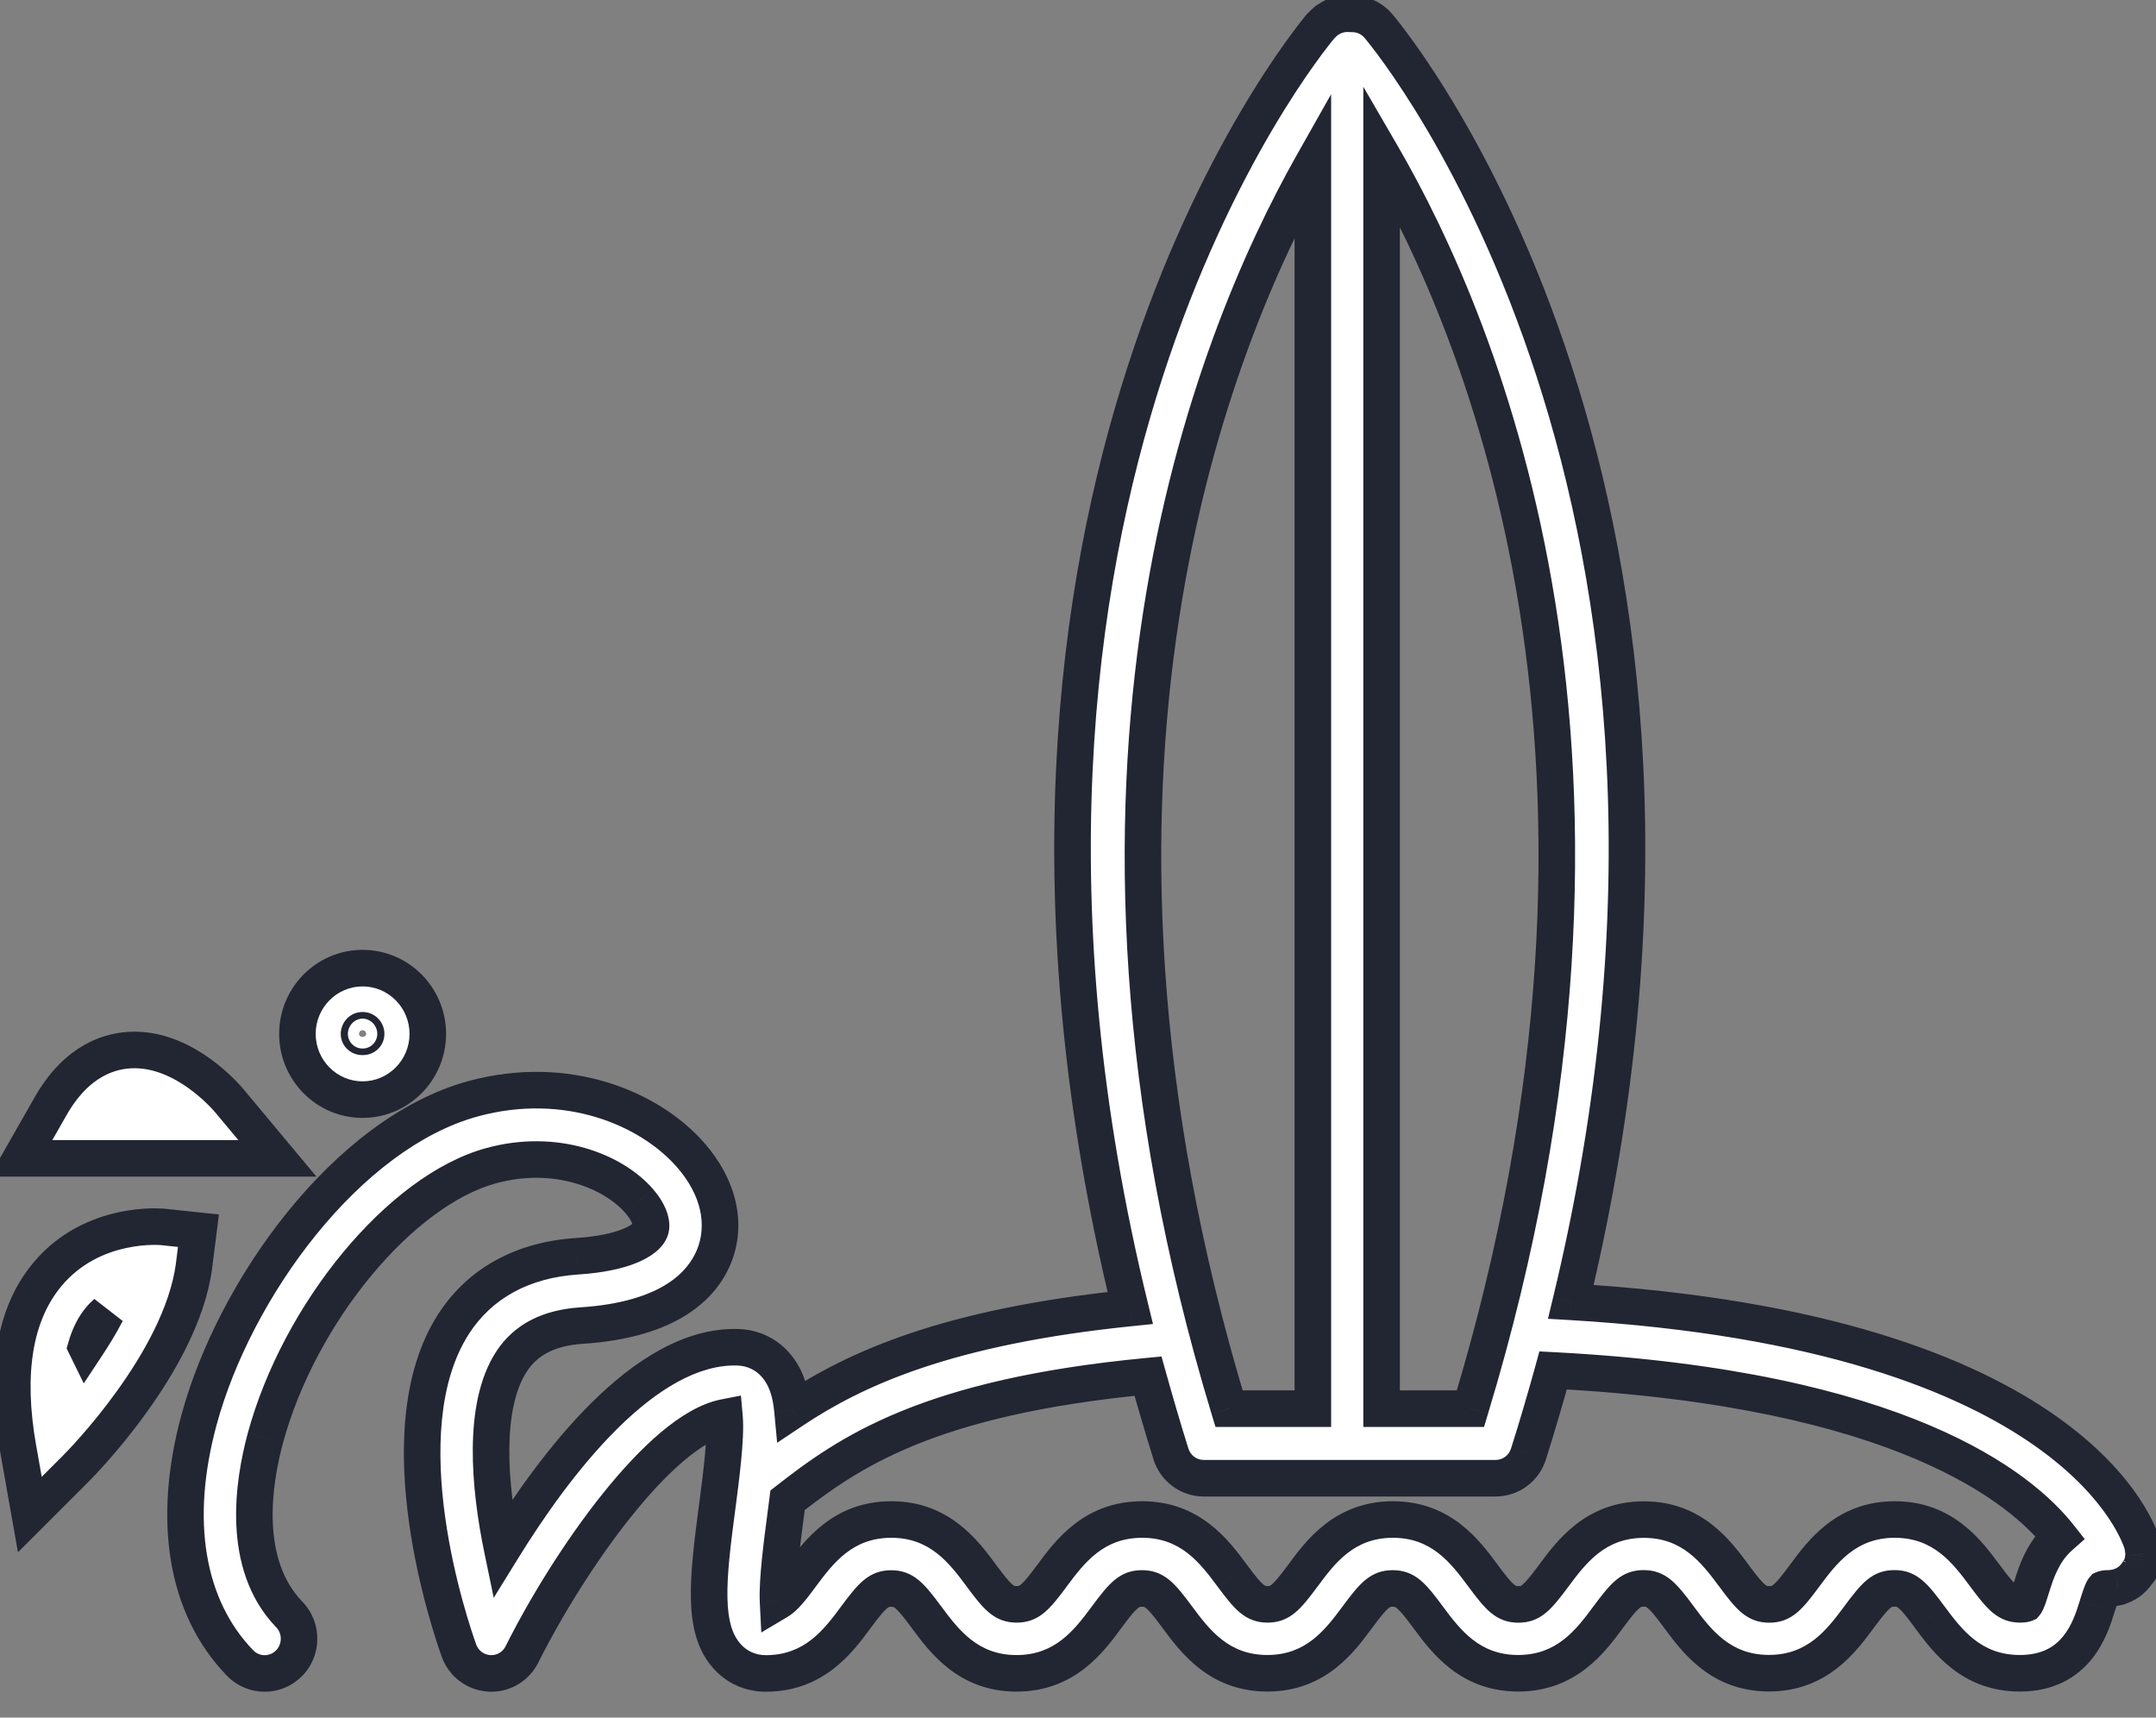 <svg width="59" height="47" viewBox="0 0 59 47" fill="none" xmlns="http://www.w3.org/2000/svg">
<rect x="0" y="0" width="59" height="47" fill="#808080" stroke="none"/>
<path fill-rule="evenodd" clip-rule="evenodd" d="M58.598 42.861C58.588 42.89 58.576 42.918 58.562 42.944L58.563 42.944C58.549 42.972 58.535 42.998 58.506 43.017C58.495 43.035 58.484 43.05 58.473 43.065C58.468 43.073 58.462 43.081 58.457 43.089C58.438 43.112 58.417 43.138 58.396 43.162C58.377 43.181 58.358 43.2 58.337 43.219C58.313 43.243 58.288 43.264 58.262 43.283C58.251 43.29 58.239 43.298 58.227 43.306C58.215 43.314 58.203 43.321 58.191 43.328C58.184 43.332 58.177 43.336 58.17 43.339C58.166 43.342 58.161 43.345 58.156 43.347C58.14 43.356 58.124 43.365 58.106 43.373C58.097 43.378 58.087 43.382 58.077 43.386C58.066 43.391 58.056 43.395 58.044 43.399C58.035 43.402 58.026 43.405 58.017 43.409C58.011 43.411 58.005 43.414 57.999 43.417C57.993 43.419 57.987 43.422 57.981 43.424C57.975 43.426 57.968 43.429 57.961 43.43C57.956 43.431 57.952 43.431 57.948 43.431H57.947C57.943 43.431 57.939 43.432 57.935 43.433C57.862 43.452 57.787 43.464 57.709 43.464C57.603 43.464 57.566 43.48 57.566 43.48C57.522 43.531 57.444 43.784 57.394 43.944L57.389 43.959C57.206 44.553 56.822 45.787 55.273 45.787C53.947 45.787 53.289 44.899 52.807 44.249L52.803 44.244C52.352 43.63 52.18 43.464 51.842 43.464C51.503 43.464 51.334 43.63 50.88 44.242L50.876 44.246C50.395 44.896 49.736 45.785 48.408 45.785C47.082 45.785 46.424 44.896 45.942 44.246L45.939 44.242C45.487 43.63 45.315 43.464 44.977 43.464C44.64 43.464 44.469 43.63 44.015 44.244C43.535 44.895 42.874 45.787 41.545 45.787C40.218 45.787 39.559 44.899 39.077 44.249L39.074 44.244C38.622 43.632 38.451 43.466 38.112 43.466C37.773 43.466 37.604 43.632 37.15 44.244C36.67 44.895 36.012 45.787 34.681 45.787C33.355 45.787 32.697 44.899 32.215 44.249L32.211 44.244C31.76 43.632 31.588 43.466 31.25 43.466C30.913 43.466 30.742 43.632 30.288 44.247C29.808 44.897 29.147 45.789 27.818 45.789C26.493 45.789 25.834 44.901 25.352 44.251L25.349 44.247C24.898 43.635 24.726 43.468 24.387 43.468C24.051 43.468 23.879 43.635 23.425 44.249C22.945 44.899 22.285 45.792 20.956 45.792C20.535 45.792 20.152 45.618 19.881 45.305C19.225 44.551 19.357 43.264 19.627 41.228L19.632 41.193C19.728 40.456 19.876 39.333 19.827 38.786C18.07 39.132 15.578 42.685 14.284 45.27C14.124 45.593 13.797 45.792 13.444 45.792C13.426 45.792 13.407 45.792 13.388 45.789C13.014 45.768 12.687 45.524 12.56 45.168C12.344 44.565 10.495 39.194 12.417 36.223C13.136 35.112 14.303 34.474 15.794 34.376C17.09 34.291 17.682 33.94 17.795 33.662C17.87 33.477 17.75 33.161 17.487 32.86C16.786 32.055 15.22 31.41 13.438 31.899C10.966 32.573 8.195 35.917 7.262 39.353C6.935 40.561 6.582 42.797 7.918 44.181C8.28 44.558 8.271 45.158 7.899 45.524C7.525 45.889 6.932 45.882 6.568 45.505C5.093 43.979 4.696 41.615 5.446 38.853C6.417 35.274 9.489 31.009 12.946 30.067C15.521 29.364 17.79 30.333 18.9 31.607C19.669 32.488 19.9 33.501 19.535 34.389C19.218 35.16 18.334 36.114 15.916 36.273C15.015 36.332 14.387 36.657 13.995 37.263C13.202 38.487 13.386 40.659 13.745 42.391C15.156 40.106 17.633 36.786 20.196 36.866C20.61 36.88 20.984 37.061 21.247 37.377C21.511 37.69 21.64 38.096 21.687 38.599C23.418 37.443 25.944 36.299 30.93 35.791C25.525 13.696 35.685 1.258 36.146 0.71C36.15 0.706 36.154 0.703 36.157 0.7C36.163 0.696 36.168 0.692 36.172 0.686C36.2 0.655 36.228 0.629 36.259 0.603C36.278 0.584 36.296 0.568 36.318 0.553C36.346 0.534 36.375 0.518 36.406 0.501L36.426 0.489C36.445 0.477 36.463 0.465 36.485 0.456C36.529 0.437 36.574 0.423 36.621 0.411C36.632 0.409 36.643 0.406 36.654 0.402L36.654 0.402C36.659 0.4 36.665 0.398 36.67 0.397C36.734 0.382 36.8 0.375 36.868 0.375L37.007 0.38C37.284 0.38 37.545 0.501 37.724 0.715C38.185 1.26 48.295 13.635 42.987 35.623C56.867 36.444 58.565 42.033 58.63 42.277C58.633 42.287 58.633 42.299 58.635 42.308L58.649 42.401C58.654 42.434 58.659 42.467 58.659 42.5C58.659 42.503 58.659 42.505 58.659 42.507L58.66 42.515C58.66 42.517 58.66 42.52 58.661 42.522C58.661 42.525 58.661 42.527 58.661 42.529C58.661 42.535 58.661 42.541 58.66 42.547C58.66 42.557 58.658 42.567 58.657 42.578L58.656 42.583L58.656 42.587C58.654 42.619 58.651 42.653 58.645 42.685C58.643 42.693 58.642 42.7 58.641 42.707C58.639 42.713 58.638 42.719 58.637 42.725C58.633 42.74 58.63 42.756 58.626 42.771L58.621 42.787L58.618 42.799C58.612 42.82 58.606 42.841 58.598 42.861ZM37.808 38.547H40.24C45.595 20.873 40.557 8.959 37.808 4.23V38.547ZM35.927 4.479V38.547H33.634C28.382 21.217 33.156 9.379 35.927 4.479ZM55.599 43.42L55.604 43.404L55.603 43.405C55.714 43.049 55.902 42.465 56.365 42.054C55.324 40.725 52.038 37.996 42.502 37.5C42.295 38.252 42.071 39.014 41.827 39.788C41.702 40.182 41.34 40.45 40.931 40.45H32.94C32.531 40.45 32.169 40.182 32.044 39.788C31.818 39.066 31.611 38.357 31.416 37.657C25.37 38.231 23.206 39.762 21.553 41.053C21.545 41.108 21.538 41.163 21.531 41.219C21.52 41.306 21.509 41.394 21.496 41.487C21.405 42.18 21.264 43.248 21.292 43.818C21.463 43.715 21.637 43.507 21.92 43.122L21.923 43.118C22.405 42.468 23.063 41.58 24.391 41.58C25.717 41.58 26.375 42.468 26.857 43.117L26.861 43.122C27.312 43.734 27.484 43.901 27.823 43.901C28.161 43.901 28.331 43.734 28.784 43.122L28.788 43.118C29.27 42.468 29.928 41.58 31.256 41.58C32.582 41.58 33.24 42.468 33.722 43.117L33.725 43.122C34.179 43.734 34.351 43.901 34.687 43.901C35.026 43.901 35.195 43.734 35.649 43.122C36.129 42.472 36.788 41.58 38.118 41.58C39.444 41.58 40.103 42.468 40.584 43.117L40.588 43.122C41.042 43.737 41.214 43.903 41.552 43.903C41.891 43.903 42.06 43.737 42.514 43.124L42.517 43.12C42.999 42.47 43.658 41.582 44.986 41.582C46.311 41.582 46.97 42.47 47.452 43.12L47.455 43.124C47.907 43.737 48.078 43.903 48.417 43.903C48.755 43.903 48.927 43.737 49.381 43.122C49.861 42.472 50.522 41.58 51.85 41.58C53.178 41.58 53.837 42.468 54.319 43.117L54.322 43.122C54.776 43.734 54.948 43.901 55.284 43.901C55.39 43.901 55.427 43.884 55.427 43.884C55.471 43.833 55.549 43.58 55.599 43.42Z" fill="white"/>
<path d="M58.562 42.944L58.123 42.706L58.88 43.33L58.562 42.944ZM58.598 42.861L58.135 42.67L58.129 42.687L58.123 42.704L58.598 42.861ZM58.563 42.944L59.011 43.166L58.245 42.558L58.563 42.944ZM58.506 43.017L58.227 42.602L58.14 42.661L58.083 42.751L58.506 43.017ZM58.473 43.065L58.88 43.357L58.88 43.357L58.473 43.065ZM58.457 43.089L58.849 43.399L58.859 43.387L58.868 43.374L58.457 43.089ZM58.396 43.162L58.751 43.514L58.76 43.505L58.769 43.495L58.396 43.162ZM58.337 43.219L58.003 42.847L57.992 42.857L57.982 42.867L58.337 43.219ZM58.262 43.283L58.541 43.698L58.549 43.692L58.558 43.686L58.262 43.283ZM58.227 43.306L57.957 42.885L57.957 42.885L58.227 43.306ZM58.191 43.328L58.416 43.775L58.434 43.766L58.45 43.756L58.191 43.328ZM58.17 43.339L57.929 42.901L57.929 42.901L58.17 43.339ZM58.156 43.347L57.912 42.911L57.912 42.911L58.156 43.347ZM58.106 43.373L57.895 42.92L57.888 42.923L57.881 42.927L58.106 43.373ZM58.077 43.386L57.891 42.922L57.891 42.922L58.077 43.386ZM58.044 43.399L57.873 42.929L57.873 42.929L58.044 43.399ZM58.017 43.409L58.194 43.877L58.198 43.875L58.017 43.409ZM57.999 43.417L58.2 43.874L58.2 43.874L57.999 43.417ZM57.981 43.424L58.161 43.891L58.161 43.891L57.981 43.424ZM57.961 43.43L57.851 42.942L57.838 42.946L57.961 43.43ZM57.947 43.431V42.931L57.945 42.931L57.947 43.431ZM57.935 43.433L57.813 42.948L57.809 42.949L57.935 43.433ZM57.566 43.48L57.364 43.023L57.26 43.069L57.186 43.155L57.566 43.48ZM57.394 43.944L57.871 44.093L57.872 44.092L57.394 43.944ZM57.389 43.959L56.912 43.811L56.912 43.812L57.389 43.959ZM52.807 44.249L52.405 44.547L52.405 44.547L52.807 44.249ZM52.803 44.244L52.4 44.54L52.402 44.542L52.803 44.244ZM50.88 44.242L51.281 44.54L51.281 44.54L50.88 44.242ZM50.876 44.246L50.475 43.949L50.475 43.949L50.876 44.246ZM45.942 44.246L46.344 43.949L46.344 43.949L45.942 44.246ZM45.939 44.242L45.536 44.539L45.537 44.54L45.939 44.242ZM44.015 44.244L43.613 43.947L43.612 43.947L44.015 44.244ZM39.077 44.249L39.479 43.951L39.479 43.951L39.077 44.249ZM39.074 44.244L38.672 44.541L38.672 44.542L39.074 44.244ZM37.15 44.244L36.748 43.947L36.748 43.947L37.15 44.244ZM32.215 44.249L32.617 43.951L32.616 43.951L32.215 44.249ZM32.211 44.244L31.809 44.541L31.81 44.542L32.211 44.244ZM30.288 44.247L29.886 43.95L29.885 43.95L30.288 44.247ZM25.352 44.251L25.754 43.953L25.754 43.953L25.352 44.251ZM25.349 44.247L24.947 44.544L24.947 44.545L25.349 44.247ZM23.425 44.249L23.023 43.952L23.023 43.952L23.425 44.249ZM19.881 45.305L20.26 44.978L20.259 44.977L19.881 45.305ZM19.627 41.228L20.123 41.294L20.123 41.293L19.627 41.228ZM19.632 41.193L19.136 41.128L19.136 41.128L19.632 41.193ZM19.827 38.786L20.325 38.742L20.276 38.188L19.73 38.295L19.827 38.786ZM14.284 45.27L13.837 45.046L13.836 45.048L14.284 45.27ZM13.388 45.789L13.451 45.294L13.434 45.291L13.417 45.29L13.388 45.789ZM12.56 45.168L13.031 45L13.031 44.999L12.56 45.168ZM12.417 36.223L11.997 35.951L11.997 35.951L12.417 36.223ZM15.794 34.376L15.826 34.875L15.827 34.875L15.794 34.376ZM17.795 33.662L18.258 33.85L18.258 33.85L17.795 33.662ZM17.487 32.86L17.11 33.188L17.111 33.189L17.487 32.86ZM13.438 31.899L13.569 32.381L13.57 32.381L13.438 31.899ZM7.262 39.353L6.779 39.222L6.779 39.223L7.262 39.353ZM7.918 44.181L8.279 43.834L8.278 43.833L7.918 44.181ZM7.899 45.524L8.248 45.881L8.25 45.88L7.899 45.524ZM6.568 45.505L6.928 45.157L6.928 45.157L6.568 45.505ZM5.446 38.853L5.929 38.984L5.929 38.984L5.446 38.853ZM12.946 30.067L13.077 30.549L13.077 30.549L12.946 30.067ZM18.9 31.607L18.523 31.936L18.524 31.936L18.9 31.607ZM19.535 34.389L19.998 34.579L19.998 34.579L19.535 34.389ZM15.916 36.273L15.883 35.774L15.883 35.774L15.916 36.273ZM13.995 37.263L13.575 36.99L13.575 36.991L13.995 37.263ZM13.745 42.391L13.256 42.493L13.511 43.722L14.171 42.654L13.745 42.391ZM20.196 36.866L20.213 36.367L20.212 36.367L20.196 36.866ZM21.247 37.377L20.864 37.697L20.865 37.698L21.247 37.377ZM21.687 38.599L21.189 38.645L21.267 39.48L21.965 39.014L21.687 38.599ZM30.93 35.791L30.98 36.289L31.552 36.23L31.416 35.672L30.93 35.791ZM36.146 0.71L35.791 0.358L35.776 0.373L35.763 0.388L36.146 0.71ZM36.157 0.7L36.469 1.091L36.469 1.091L36.157 0.7ZM36.172 0.686L35.803 0.349L35.786 0.368L35.77 0.388L36.172 0.686ZM36.259 0.603L36.584 0.983L36.599 0.97L36.614 0.955L36.259 0.603ZM36.318 0.553L36.038 0.138L36.038 0.138L36.318 0.553ZM36.406 0.501L36.651 0.936L36.651 0.936L36.406 0.501ZM36.426 0.489L36.672 0.925L36.682 0.919L36.693 0.912L36.426 0.489ZM36.485 0.456L36.289 -0.004L36.28 -0L36.485 0.456ZM36.621 0.411L36.55 -0.084L36.524 -0.08L36.499 -0.074L36.621 0.411ZM36.654 0.402L36.813 0.876L36.818 0.874L36.654 0.402ZM36.654 0.402L36.495 -0.072L36.49 -0.07L36.654 0.402ZM36.67 0.397L36.561 -0.091L36.546 -0.088L36.532 -0.084L36.67 0.397ZM36.868 0.375L36.885 -0.124L36.877 -0.125H36.868V0.375ZM37.007 0.38L36.99 0.88L36.998 0.88H37.007V0.38ZM37.724 0.715L37.34 1.036L37.342 1.037L37.724 0.715ZM42.987 35.623L42.501 35.505L42.361 36.087L42.958 36.122L42.987 35.623ZM58.63 42.277L59.116 42.157L59.113 42.147L58.63 42.277ZM58.635 42.308L59.13 42.233L59.126 42.21L59.121 42.188L58.635 42.308ZM58.649 42.401L59.144 42.331L59.144 42.325L58.649 42.401ZM58.659 42.507L58.161 42.553L58.162 42.563L58.659 42.507ZM58.66 42.515L58.163 42.571L58.164 42.576L58.66 42.515ZM58.661 42.522L59.159 42.479L59.159 42.478L58.661 42.522ZM58.66 42.547L58.162 42.511L58.162 42.511L58.66 42.547ZM58.657 42.578L58.161 42.516L58.161 42.516L58.657 42.578ZM58.656 42.583L58.16 42.522L58.159 42.535L58.158 42.548L58.656 42.583ZM58.656 42.587L58.157 42.551L58.157 42.552L58.656 42.587ZM58.645 42.685L58.156 42.582L58.153 42.593L58.151 42.604L58.645 42.685ZM58.641 42.707L59.131 42.806L59.131 42.806L58.641 42.707ZM58.637 42.725L58.149 42.616L58.149 42.616L58.637 42.725ZM58.626 42.771L59.105 42.912L59.108 42.902L59.111 42.891L58.626 42.771ZM58.621 42.787L58.141 42.646L58.14 42.651L58.621 42.787ZM58.618 42.799L58.137 42.663L58.136 42.663L58.618 42.799ZM40.24 38.547V39.047H40.611L40.718 38.691L40.24 38.547ZM37.808 38.547H37.308V39.047H37.808V38.547ZM37.808 4.23L38.24 3.978L37.308 2.374V4.23H37.808ZM35.927 38.547V39.047H36.427V38.547H35.927ZM35.927 4.479H36.427V2.578L35.492 4.233L35.927 4.479ZM33.634 38.547L33.155 38.691L33.263 39.047H33.634V38.547ZM55.604 43.404L56.081 43.553L56.313 42.807L55.539 42.909L55.604 43.404ZM55.599 43.42L56.077 43.568L56.077 43.568L55.599 43.42ZM55.603 43.405L55.126 43.256L54.894 44.002L55.668 43.9L55.603 43.405ZM56.365 42.054L56.697 42.428L57.049 42.116L56.759 41.746L56.365 42.054ZM42.502 37.5L42.528 37.001L42.126 36.98L42.02 37.367L42.502 37.5ZM41.827 39.788L42.304 39.939L42.304 39.938L41.827 39.788ZM32.044 39.788L31.567 39.937L31.567 39.938L32.044 39.788ZM31.416 37.657L31.898 37.522L31.785 37.119L31.369 37.159L31.416 37.657ZM21.553 41.053L21.245 40.659L21.084 40.784L21.057 40.987L21.553 41.053ZM21.531 41.219L22.027 41.282V41.282L21.531 41.219ZM21.496 41.487L21.001 41.418L21.001 41.421L21.496 41.487ZM21.292 43.818L20.792 43.842L20.833 44.671L21.547 44.247L21.292 43.818ZM21.92 43.122L21.518 42.824L21.517 42.826L21.92 43.122ZM21.923 43.118L21.521 42.82L21.521 42.82L21.923 43.118ZM26.857 43.117L26.456 43.415L26.456 43.415L26.857 43.117ZM26.861 43.122L27.263 42.825L27.262 42.824L26.861 43.122ZM28.784 43.122L29.186 43.42L29.186 43.42L28.784 43.122ZM28.788 43.118L28.386 42.82L28.386 42.82L28.788 43.118ZM33.722 43.117L33.32 43.415L33.321 43.415L33.722 43.117ZM33.725 43.122L34.127 42.824L34.127 42.824L33.725 43.122ZM35.649 43.122L36.051 43.42L36.052 43.419L35.649 43.122ZM40.584 43.117L40.986 42.82L40.986 42.82L40.584 43.117ZM40.588 43.122L40.99 42.825L40.99 42.825L40.588 43.122ZM42.514 43.124L42.112 42.827L42.112 42.827L42.514 43.124ZM42.517 43.12L42.116 42.822L42.116 42.822L42.517 43.12ZM47.452 43.12L47.05 43.418L47.05 43.418L47.452 43.12ZM47.455 43.124L47.857 42.828L47.857 42.827L47.455 43.124ZM49.381 43.122L49.783 43.419L49.783 43.419L49.381 43.122ZM54.319 43.117L53.917 43.415L53.917 43.415L54.319 43.117ZM54.322 43.122L54.724 42.824L54.724 42.824L54.322 43.122ZM55.427 43.884L55.629 44.341L55.733 44.295L55.807 44.209L55.427 43.884ZM59.002 43.182C59.033 43.125 59.056 43.069 59.072 43.018L58.123 42.704C58.122 42.707 58.121 42.709 58.121 42.709C58.121 42.71 58.121 42.709 58.123 42.706L59.002 43.182ZM58.245 42.558L58.245 42.558L58.88 43.33L58.881 43.33L58.245 42.558ZM58.785 43.432C58.933 43.333 58.996 43.196 59.011 43.166L58.115 42.722C58.102 42.749 58.136 42.664 58.227 42.602L58.785 43.432ZM58.88 43.357C58.89 43.343 58.909 43.316 58.929 43.284L58.083 42.751C58.083 42.752 58.081 42.754 58.079 42.757C58.076 42.761 58.073 42.766 58.067 42.774L58.88 43.357ZM58.868 43.374C58.871 43.37 58.874 43.365 58.88 43.357L58.067 42.774C58.062 42.781 58.054 42.792 58.046 42.803L58.868 43.374ZM58.769 43.495C58.8 43.46 58.828 43.425 58.849 43.399L58.065 42.778C58.048 42.8 58.034 42.817 58.023 42.829L58.769 43.495ZM58.671 43.591C58.705 43.561 58.733 43.532 58.751 43.514L58.041 42.81C58.021 42.83 58.012 42.839 58.003 42.847L58.671 43.591ZM58.558 43.686C58.599 43.656 58.646 43.618 58.692 43.571L57.982 42.867C57.982 42.867 57.98 42.869 57.978 42.871C57.975 42.873 57.971 42.876 57.966 42.88L58.558 43.686ZM58.496 43.727C58.511 43.718 58.527 43.708 58.541 43.698L57.983 42.868C57.975 42.873 57.967 42.879 57.957 42.885L58.496 43.727ZM58.45 43.756C58.466 43.747 58.481 43.737 58.496 43.727L57.957 42.885C57.948 42.891 57.94 42.896 57.932 42.901L58.45 43.756ZM58.411 43.777C58.415 43.775 58.417 43.775 58.416 43.775L57.966 42.882C57.952 42.889 57.939 42.896 57.929 42.901L58.411 43.777ZM58.4 43.783C58.405 43.781 58.409 43.779 58.411 43.777L57.929 42.901C57.923 42.905 57.916 42.908 57.912 42.911L58.4 43.783ZM58.318 43.827C58.355 43.809 58.386 43.791 58.4 43.783L57.912 42.911C57.903 42.916 57.899 42.918 57.896 42.92C57.894 42.921 57.894 42.921 57.895 42.92L58.318 43.827ZM58.263 43.85C58.282 43.843 58.306 43.833 58.332 43.82L57.881 42.927C57.888 42.923 57.892 42.922 57.891 42.922L58.263 43.85ZM58.216 43.868C58.226 43.865 58.244 43.858 58.264 43.85L57.891 42.922C57.889 42.923 57.885 42.925 57.873 42.929L58.216 43.868ZM58.198 43.875C58.202 43.874 58.206 43.872 58.216 43.868L57.873 42.929C57.865 42.932 57.851 42.937 57.836 42.943L58.198 43.875ZM58.2 43.874C58.203 43.873 58.203 43.873 58.203 43.873C58.202 43.873 58.199 43.875 58.194 43.877L57.84 42.941C57.82 42.949 57.802 42.957 57.798 42.959L58.2 43.874ZM58.161 43.891C58.179 43.883 58.196 43.876 58.2 43.874L57.798 42.959C57.795 42.96 57.795 42.96 57.795 42.96C57.795 42.96 57.798 42.959 57.802 42.957L58.161 43.891ZM58.07 43.918C58.108 43.91 58.138 43.899 58.161 43.891L57.802 42.957C57.812 42.953 57.829 42.947 57.851 42.942L58.07 43.918ZM57.948 43.931C57.949 43.931 58.011 43.933 58.083 43.915L57.838 42.946C57.901 42.93 57.955 42.931 57.948 42.931V43.931ZM57.947 43.931H57.948V42.931H57.947V43.931ZM58.057 43.917C58 43.932 57.953 43.931 57.948 43.931L57.945 42.931C57.932 42.931 57.878 42.931 57.813 42.948L58.057 43.917ZM57.709 43.964C57.838 43.964 57.956 43.944 58.061 43.916L57.809 42.949C57.768 42.959 57.736 42.964 57.709 42.964V43.964ZM57.566 43.48C57.768 43.938 57.767 43.938 57.767 43.938C57.767 43.938 57.767 43.938 57.767 43.938C57.766 43.938 57.766 43.938 57.766 43.938C57.765 43.939 57.764 43.939 57.764 43.939C57.763 43.94 57.761 43.94 57.76 43.941C57.758 43.942 57.756 43.943 57.753 43.944C57.749 43.946 57.744 43.947 57.74 43.949C57.731 43.952 57.724 43.954 57.717 43.956C57.704 43.96 57.694 43.963 57.688 43.964C57.677 43.966 57.682 43.964 57.709 43.964V42.964C57.63 42.964 57.564 42.97 57.508 42.98C57.479 42.985 57.453 42.992 57.429 42.999C57.417 43.002 57.406 43.006 57.395 43.01C57.389 43.012 57.384 43.014 57.379 43.016C57.376 43.017 57.374 43.018 57.371 43.02C57.37 43.02 57.369 43.021 57.367 43.021C57.367 43.021 57.366 43.022 57.366 43.022C57.365 43.022 57.365 43.022 57.365 43.022C57.364 43.022 57.364 43.023 57.364 43.023C57.364 43.023 57.364 43.023 57.566 43.48ZM57.872 44.092C57.897 44.011 57.926 43.916 57.954 43.836C57.968 43.795 57.98 43.766 57.987 43.748C57.991 43.738 57.992 43.737 57.99 43.742C57.989 43.744 57.985 43.751 57.979 43.76C57.974 43.768 57.963 43.785 57.946 43.805L57.186 43.155C57.118 43.234 57.08 43.328 57.068 43.355C57.047 43.404 57.027 43.457 57.01 43.506C56.975 43.606 56.941 43.718 56.916 43.796L57.872 44.092ZM57.867 44.108L57.871 44.093L56.917 43.796L56.912 43.811L57.867 44.108ZM55.273 46.287C56.205 46.287 56.828 45.905 57.231 45.412C57.612 44.945 57.777 44.398 57.867 44.107L56.912 43.812C56.818 44.114 56.699 44.481 56.456 44.779C56.234 45.052 55.89 45.287 55.273 45.287V46.287ZM52.405 44.547C52.879 45.186 53.673 46.287 55.273 46.287V45.287C54.221 45.287 53.698 44.612 53.209 43.951L52.405 44.547ZM52.402 44.542L52.405 44.547L53.209 43.951L53.205 43.947L52.402 44.542ZM51.842 43.964C51.884 43.964 51.899 43.968 51.904 43.97C51.908 43.972 51.925 43.978 51.96 44.007C52.047 44.08 52.169 44.225 52.4 44.54L53.206 43.948C52.987 43.649 52.797 43.403 52.601 43.24C52.366 43.043 52.124 42.964 51.842 42.964V43.964ZM51.281 44.54C51.515 44.225 51.636 44.08 51.724 44.007C51.759 43.977 51.776 43.971 51.78 43.97C51.784 43.968 51.799 43.964 51.842 43.964V42.964C51.559 42.964 51.318 43.044 51.083 43.239C50.888 43.402 50.698 43.647 50.478 43.944L51.281 44.54ZM51.278 44.544L51.281 44.54L50.478 43.944L50.475 43.949L51.278 44.544ZM48.408 46.285C50.01 46.285 50.804 45.184 51.278 44.544L50.475 43.949C49.985 44.609 49.462 45.285 48.408 45.285V46.285ZM45.54 44.544C46.014 45.184 46.808 46.285 48.408 46.285V45.285C47.357 45.285 46.833 44.609 46.344 43.949L45.54 44.544ZM45.537 44.54L45.541 44.544L46.344 43.949L46.34 43.944L45.537 44.54ZM44.977 43.964C45.019 43.964 45.034 43.968 45.039 43.97C45.044 43.972 45.06 43.978 45.095 44.007C45.183 44.08 45.304 44.224 45.536 44.539L46.341 43.945C46.121 43.647 45.931 43.402 45.735 43.239C45.501 43.043 45.259 42.964 44.977 42.964V43.964ZM44.417 44.541C44.65 44.226 44.772 44.081 44.861 44.007C44.896 43.977 44.913 43.971 44.917 43.97C44.921 43.968 44.935 43.964 44.977 43.964V42.964C44.695 42.964 44.454 43.044 44.219 43.24C44.024 43.403 43.834 43.648 43.613 43.947L44.417 44.541ZM41.545 46.287C43.149 46.287 43.945 45.181 44.417 44.541L43.612 43.947C43.125 44.608 42.599 45.287 41.545 45.287V46.287ZM38.676 44.547C39.15 45.186 39.943 46.287 41.545 46.287V45.287C40.492 45.287 39.968 44.611 39.479 43.951L38.676 44.547ZM38.672 44.542L38.676 44.547L39.479 43.951L39.475 43.947L38.672 44.542ZM38.112 43.966C38.154 43.966 38.17 43.971 38.174 43.973C38.179 43.974 38.195 43.98 38.23 44.01C38.318 44.083 38.44 44.227 38.672 44.541L39.476 43.947C39.257 43.65 39.066 43.404 38.871 43.241C38.636 43.046 38.394 42.966 38.112 42.966V43.966ZM37.552 44.542C37.785 44.227 37.907 44.083 37.995 44.009C38.03 43.98 38.046 43.974 38.05 43.972C38.055 43.971 38.069 43.966 38.112 43.966V42.966C37.83 42.966 37.588 43.046 37.354 43.242C37.159 43.404 36.969 43.649 36.748 43.947L37.552 44.542ZM34.681 46.287C36.287 46.287 37.08 45.181 37.552 44.541L36.748 43.947C36.26 44.608 35.737 45.287 34.681 45.287V46.287ZM31.813 44.547C32.287 45.186 33.081 46.287 34.681 46.287V45.287C33.63 45.287 33.106 44.612 32.617 43.951L31.813 44.547ZM31.81 44.542L31.813 44.547L32.616 43.951L32.613 43.946L31.81 44.542ZM31.25 43.966C31.292 43.966 31.307 43.971 31.312 43.973C31.316 43.974 31.333 43.98 31.368 44.01C31.456 44.083 31.577 44.227 31.809 44.541L32.614 43.947C32.394 43.65 32.204 43.404 32.008 43.241C31.773 43.046 31.532 42.966 31.25 42.966V43.966ZM30.69 44.544C30.923 44.228 31.045 44.083 31.133 44.01C31.169 43.98 31.185 43.974 31.189 43.972C31.194 43.971 31.208 43.966 31.25 43.966V42.966C30.968 42.966 30.726 43.046 30.492 43.242C30.297 43.405 30.106 43.651 29.886 43.95L30.69 44.544ZM27.818 46.289C29.422 46.289 30.218 45.184 30.69 44.544L29.885 43.95C29.398 44.61 28.872 45.289 27.818 45.289V46.289ZM24.951 44.549C25.425 45.188 26.218 46.289 27.818 46.289V45.289C26.767 45.289 26.244 44.614 25.754 43.953L24.951 44.549ZM24.947 44.545L24.951 44.549L25.754 43.953L25.751 43.949L24.947 44.545ZM24.387 43.968C24.43 43.968 24.445 43.973 24.449 43.975C24.454 43.977 24.471 43.983 24.506 44.012C24.593 44.085 24.715 44.229 24.947 44.544L25.751 43.95C25.532 43.652 25.342 43.407 25.146 43.244C24.911 43.048 24.669 42.968 24.387 42.968V43.968ZM23.828 44.546C24.061 44.231 24.183 44.086 24.271 44.012C24.306 43.982 24.323 43.976 24.327 43.975C24.331 43.973 24.346 43.968 24.387 43.968V42.968C24.105 42.968 23.864 43.049 23.63 43.245C23.434 43.408 23.244 43.653 23.023 43.952L23.828 44.546ZM20.956 46.292C22.559 46.292 23.355 45.186 23.828 44.546L23.023 43.952C22.536 44.613 22.01 45.292 20.956 45.292V46.292ZM19.503 45.632C19.87 46.058 20.393 46.292 20.956 46.292V45.292C20.677 45.292 20.433 45.179 20.26 44.978L19.503 45.632ZM19.131 41.162C18.997 42.172 18.89 43.042 18.907 43.759C18.923 44.479 19.065 45.128 19.504 45.633L20.259 44.977C20.042 44.728 19.921 44.356 19.907 43.736C19.892 43.111 19.986 42.321 20.123 41.294L19.131 41.162ZM19.136 41.128L19.131 41.163L20.123 41.293L20.128 41.258L19.136 41.128ZM19.329 38.83C19.349 39.052 19.329 39.427 19.286 39.87C19.244 40.301 19.184 40.758 19.136 41.128L20.128 41.258C20.176 40.891 20.238 40.417 20.282 39.966C20.324 39.526 20.354 39.067 20.325 38.742L19.329 38.83ZM14.731 45.494C15.364 44.229 16.292 42.725 17.272 41.501C17.762 40.889 18.256 40.358 18.724 39.964C19.201 39.562 19.608 39.339 19.924 39.277L19.73 38.295C19.168 38.406 18.605 38.757 18.079 39.199C17.545 39.65 17.006 40.233 16.491 40.876C15.462 42.161 14.497 43.726 13.837 45.046L14.731 45.494ZM13.444 46.292C13.986 46.292 14.487 45.986 14.732 45.492L13.836 45.048C13.761 45.199 13.608 45.292 13.444 45.292V46.292ZM13.325 46.286C13.381 46.293 13.431 46.292 13.444 46.292V45.292C13.44 45.292 13.437 45.292 13.434 45.292C13.432 45.292 13.432 45.292 13.432 45.292C13.433 45.292 13.44 45.292 13.451 45.294L13.325 46.286ZM12.089 45.336C12.284 45.88 12.784 46.256 13.36 46.289L13.417 45.29C13.244 45.281 13.091 45.167 13.031 45L12.089 45.336ZM11.997 35.951C10.933 37.597 10.94 39.84 11.192 41.652C11.447 43.491 11.976 45.021 12.09 45.337L13.031 44.999C12.928 44.711 12.424 43.255 12.182 41.514C11.936 39.748 11.979 37.82 12.837 36.494L11.997 35.951ZM15.761 33.877C14.136 33.983 12.815 34.689 11.997 35.951L12.836 36.495C13.458 35.535 14.47 34.964 15.826 34.875L15.761 33.877ZM17.332 33.474C17.353 33.423 17.334 33.512 17.048 33.629C16.788 33.736 16.373 33.837 15.761 33.877L15.827 34.875C16.511 34.83 17.04 34.714 17.428 34.554C17.791 34.405 18.125 34.179 18.258 33.85L17.332 33.474ZM17.111 33.189C17.213 33.306 17.273 33.41 17.301 33.483C17.315 33.519 17.317 33.538 17.317 33.54C17.318 33.543 17.315 33.516 17.332 33.474L18.258 33.85C18.365 33.588 18.308 33.318 18.235 33.126C18.156 32.919 18.025 32.715 17.864 32.531L17.111 33.189ZM13.57 32.381C15.178 31.94 16.543 32.537 17.11 33.188L17.864 32.531C17.03 31.574 15.262 30.88 13.305 31.416L13.57 32.381ZM7.744 39.484C8.191 37.842 9.08 36.21 10.158 34.909C11.243 33.599 12.472 32.68 13.569 32.381L13.306 31.416C11.931 31.791 10.539 32.882 9.388 34.271C8.229 35.67 7.267 37.428 6.779 39.222L7.744 39.484ZM8.278 43.833C7.724 43.26 7.501 42.491 7.466 41.68C7.431 40.868 7.588 40.062 7.744 39.484L6.779 39.223C6.609 39.852 6.426 40.768 6.467 41.723C6.508 42.677 6.776 43.718 7.558 44.528L8.278 43.833ZM8.25 45.88C8.816 45.323 8.83 44.409 8.279 43.834L7.557 44.527C7.73 44.706 7.725 44.994 7.548 45.167L8.25 45.88ZM6.208 45.852C6.766 46.429 7.677 46.44 8.248 45.881L7.55 45.166C7.373 45.338 7.099 45.335 6.928 45.157L6.208 45.852ZM4.964 38.722C4.186 41.587 4.57 44.157 6.208 45.852L6.928 45.157C5.617 43.801 5.206 41.643 5.929 38.984L4.964 38.722ZM12.814 29.584C10.947 30.094 9.232 31.481 7.875 33.156C6.513 34.837 5.469 36.86 4.964 38.722L5.929 38.984C6.395 37.266 7.371 35.367 8.652 33.786C9.938 32.199 11.488 30.983 13.077 30.549L12.814 29.584ZM19.277 31.279C18.042 29.861 15.576 28.831 12.814 29.584L13.077 30.549C15.466 29.898 17.538 30.805 18.523 31.936L19.277 31.279ZM19.998 34.579C20.451 33.474 20.138 32.264 19.277 31.278L18.524 31.936C19.201 32.711 19.348 33.528 19.073 34.199L19.998 34.579ZM15.949 36.772C17.217 36.688 18.129 36.394 18.78 35.983C19.436 35.57 19.802 35.054 19.998 34.579L19.073 34.198C18.951 34.494 18.716 34.842 18.247 35.137C17.772 35.437 17.032 35.699 15.883 35.774L15.949 36.772ZM14.414 37.535C14.7 37.094 15.163 36.824 15.949 36.772L15.883 35.774C14.868 35.841 14.075 36.221 13.575 36.99L14.414 37.535ZM14.235 42.29C14.059 41.444 13.93 40.505 13.938 39.641C13.946 38.764 14.094 38.029 14.414 37.534L13.575 36.991C13.102 37.721 12.947 38.683 12.938 39.632C12.929 40.593 13.072 41.606 13.256 42.493L14.235 42.29ZM20.212 36.367C18.716 36.319 17.326 37.257 16.187 38.386C15.03 39.532 14.034 40.972 13.32 42.129L14.171 42.654C14.868 41.525 15.816 40.162 16.891 39.097C17.983 38.015 19.113 37.332 20.18 37.366L20.212 36.367ZM21.631 37.056C21.275 36.629 20.767 36.386 20.213 36.367L20.179 37.366C20.453 37.375 20.693 37.492 20.864 37.697L21.631 37.056ZM22.185 38.552C22.133 37.993 21.983 37.475 21.63 37.055L20.865 37.698C21.038 37.905 21.148 38.198 21.189 38.645L22.185 38.552ZM30.879 35.294C25.827 35.808 23.22 36.974 21.41 38.183L21.965 39.014C23.616 37.912 26.061 36.79 30.98 36.289L30.879 35.294ZM35.763 0.388C35.243 1.007 24.988 13.605 30.444 35.91L31.416 35.672C26.062 13.788 36.127 1.509 36.529 1.032L35.763 0.388ZM35.846 0.309C35.844 0.311 35.818 0.331 35.791 0.358L36.501 1.062C36.491 1.072 36.482 1.08 36.476 1.085C36.471 1.089 36.467 1.093 36.469 1.091L35.846 0.309ZM35.77 0.388C35.792 0.359 35.813 0.338 35.827 0.325C35.84 0.314 35.85 0.305 35.846 0.309L36.469 1.091C36.47 1.09 36.486 1.078 36.503 1.062C36.522 1.045 36.547 1.019 36.573 0.984L35.77 0.388ZM35.934 0.223C35.893 0.258 35.849 0.298 35.803 0.349L36.541 1.024C36.551 1.012 36.563 1.001 36.584 0.983L35.934 0.223ZM36.038 0.138C35.981 0.177 35.937 0.218 35.904 0.251L36.614 0.955C36.618 0.951 36.612 0.958 36.597 0.968L36.038 0.138ZM36.16 0.065C36.133 0.08 36.087 0.106 36.038 0.138L36.597 0.968C36.606 0.962 36.618 0.955 36.651 0.936L36.16 0.065ZM36.18 0.054L36.16 0.065L36.651 0.936L36.672 0.925L36.18 0.054ZM36.28 -0C36.221 0.026 36.174 0.057 36.159 0.066L36.693 0.912C36.697 0.909 36.7 0.907 36.703 0.906C36.705 0.904 36.706 0.904 36.706 0.904C36.705 0.904 36.699 0.908 36.689 0.912L36.28 -0ZM36.499 -0.074C36.432 -0.057 36.362 -0.035 36.289 -0.004L36.68 0.916C36.697 0.909 36.716 0.903 36.743 0.896L36.499 -0.074ZM36.495 -0.072C36.487 -0.07 36.492 -0.071 36.499 -0.073C36.507 -0.075 36.525 -0.08 36.55 -0.084L36.692 0.906C36.756 0.897 36.811 0.877 36.813 0.876L36.495 -0.072ZM36.49 -0.07L36.49 -0.07L36.818 0.874L36.818 0.874L36.49 -0.07ZM36.532 -0.084C36.514 -0.079 36.498 -0.073 36.495 -0.072L36.813 0.876C36.816 0.875 36.817 0.875 36.816 0.875C36.816 0.875 36.813 0.876 36.809 0.877L36.532 -0.084ZM36.868 -0.125C36.765 -0.125 36.662 -0.114 36.561 -0.091L36.78 0.885C36.806 0.879 36.835 0.875 36.868 0.875V-0.125ZM37.024 -0.12L36.885 -0.124L36.851 0.875L36.99 0.88L37.024 -0.12ZM38.107 0.394C37.833 0.066 37.431 -0.12 37.007 -0.12V0.88C37.137 0.88 37.257 0.936 37.34 1.036L38.107 0.394ZM43.473 35.74C48.832 13.543 38.627 1.009 38.106 0.392L37.342 1.037C37.743 1.512 47.758 13.727 42.501 35.505L43.473 35.74ZM59.113 42.147C59.053 41.924 58.549 40.362 56.277 38.758C54.012 37.158 50.019 35.538 43.017 35.124L42.958 36.122C49.835 36.529 53.631 38.113 55.701 39.575C57.764 41.031 58.142 42.386 58.148 42.407L59.113 42.147ZM59.121 42.188C59.126 42.208 59.128 42.224 59.129 42.231C59.129 42.234 59.13 42.237 59.13 42.238C59.13 42.239 59.13 42.24 59.13 42.238C59.13 42.237 59.129 42.234 59.129 42.23C59.129 42.227 59.128 42.221 59.127 42.215C59.125 42.203 59.122 42.182 59.116 42.157L58.145 42.397C58.14 42.377 58.138 42.362 58.137 42.355C58.136 42.351 58.136 42.348 58.136 42.347C58.136 42.346 58.136 42.346 58.136 42.347C58.136 42.349 58.136 42.352 58.137 42.355C58.137 42.359 58.138 42.364 58.139 42.371C58.141 42.383 58.144 42.403 58.15 42.428L59.121 42.188ZM59.144 42.325L59.13 42.233L58.141 42.383L58.155 42.476L59.144 42.325ZM59.159 42.5C59.159 42.426 59.148 42.358 59.144 42.331L58.154 42.471C58.156 42.479 58.156 42.486 58.157 42.491C58.158 42.497 58.158 42.501 58.159 42.503C58.159 42.509 58.159 42.507 58.159 42.5H59.159ZM59.157 42.462C59.158 42.47 59.159 42.483 59.159 42.5H58.159C58.159 42.522 58.16 42.54 58.161 42.553L59.157 42.462ZM59.157 42.458L59.156 42.451L58.162 42.563L58.163 42.571L59.157 42.458ZM59.159 42.478C59.158 42.466 59.156 42.454 59.156 42.453L58.164 42.576C58.164 42.578 58.164 42.577 58.164 42.575C58.163 42.574 58.163 42.571 58.163 42.566L59.159 42.478ZM59.161 42.529C59.161 42.508 59.16 42.49 59.159 42.479L58.163 42.566C58.162 42.559 58.161 42.545 58.161 42.529H59.161ZM59.159 42.584C59.16 42.568 59.161 42.549 59.161 42.529H58.161C58.161 42.521 58.161 42.515 58.162 42.511L59.159 42.584ZM59.153 42.64C59.154 42.632 59.157 42.609 59.159 42.583L58.162 42.511C58.162 42.508 58.162 42.506 58.162 42.507C58.162 42.508 58.162 42.51 58.161 42.516L59.153 42.64ZM59.153 42.645L59.153 42.64L58.161 42.516L58.16 42.522L59.153 42.645ZM59.155 42.622L59.155 42.619L58.158 42.548L58.157 42.551L59.155 42.622ZM59.134 42.789C59.149 42.717 59.153 42.648 59.155 42.622L58.157 42.552C58.157 42.56 58.156 42.566 58.156 42.572C58.156 42.577 58.155 42.581 58.155 42.584C58.154 42.59 58.154 42.588 58.156 42.582L59.134 42.789ZM59.131 42.806C59.133 42.794 59.136 42.781 59.138 42.767L58.151 42.604C58.151 42.605 58.151 42.606 58.151 42.608L59.131 42.806ZM59.125 42.835C59.127 42.826 59.129 42.816 59.131 42.806L58.151 42.608C58.15 42.61 58.15 42.613 58.149 42.616L59.125 42.835ZM59.111 42.891C59.115 42.877 59.12 42.856 59.125 42.835L58.149 42.616C58.147 42.625 58.145 42.635 58.141 42.651L59.111 42.891ZM59.101 42.928L59.105 42.912L58.146 42.63L58.141 42.646L59.101 42.928ZM59.099 42.935L59.102 42.924L58.14 42.651L58.137 42.663L59.099 42.935ZM59.06 43.052C59.081 43 59.094 42.951 59.099 42.934L58.136 42.663C58.135 42.669 58.134 42.673 58.133 42.676C58.132 42.679 58.132 42.681 58.131 42.681C58.131 42.683 58.132 42.678 58.135 42.67L59.06 43.052ZM40.24 38.047H37.808V39.047H40.24V38.047ZM37.376 4.481C40.072 9.12 45.067 20.89 39.761 38.401L40.718 38.691C46.123 20.857 41.042 8.799 38.24 3.978L37.376 4.481ZM38.308 38.547V4.23H37.308V38.547H38.308ZM36.427 38.547V4.479H35.427V38.547H36.427ZM33.634 39.047H35.927V38.047H33.634V39.047ZM35.492 4.233C32.67 9.224 27.856 21.203 33.155 38.691L34.112 38.401C28.909 21.231 33.643 9.535 36.362 4.725L35.492 4.233ZM55.126 43.256L55.121 43.272L56.077 43.568L56.081 43.553L55.126 43.256ZM55.668 43.9L55.669 43.9L55.539 42.909L55.538 42.909L55.668 43.9ZM56.033 41.68C55.454 42.193 55.234 42.906 55.126 43.256L56.081 43.553C56.193 43.191 56.349 42.736 56.697 42.428L56.033 41.68ZM42.476 37.999C51.929 38.491 55.051 41.188 55.971 42.363L56.759 41.746C55.596 40.262 52.147 37.501 42.528 37.001L42.476 37.999ZM42.304 39.938C42.55 39.158 42.775 38.39 42.984 37.633L42.02 37.367C41.814 38.114 41.593 38.87 41.35 39.637L42.304 39.938ZM40.931 40.95C41.562 40.95 42.114 40.537 42.304 39.939L41.35 39.637C41.29 39.827 41.118 39.95 40.931 39.95V40.95ZM32.94 40.95H40.931V39.95H32.94V40.95ZM31.567 39.938C31.756 40.537 32.309 40.95 32.94 40.95V39.95C32.752 39.95 32.581 39.827 32.521 39.637L31.567 39.938ZM30.934 37.791C31.131 38.495 31.339 39.209 31.567 39.937L32.521 39.638C32.297 38.923 32.092 38.218 31.898 37.522L30.934 37.791ZM21.86 41.447C22.673 40.812 23.585 40.139 25.026 39.548C26.473 38.956 28.475 38.438 31.463 38.154L31.369 37.159C28.31 37.449 26.207 37.984 24.647 38.623C23.082 39.264 22.086 40.002 21.245 40.659L21.86 41.447ZM22.027 41.282C22.035 41.226 22.041 41.172 22.049 41.118L21.057 40.987C21.049 41.044 21.042 41.101 21.035 41.156L22.027 41.282ZM21.992 41.556C22.005 41.46 22.017 41.368 22.027 41.282L21.035 41.156C21.024 41.244 21.014 41.329 21.001 41.418L21.992 41.556ZM21.791 43.793C21.766 43.28 21.897 42.269 21.992 41.553L21.001 41.421C20.912 42.091 20.761 43.215 20.792 43.842L21.791 43.793ZM21.517 42.826C21.219 43.232 21.104 43.347 21.036 43.388L21.547 44.247C21.823 44.083 22.056 43.781 22.323 43.418L21.517 42.826ZM21.521 42.82L21.518 42.824L22.321 43.42L22.325 43.415L21.521 42.82ZM24.391 41.08C22.789 41.08 21.996 42.18 21.521 42.82L22.325 43.415C22.814 42.755 23.338 42.08 24.391 42.08V41.08ZM27.259 42.82C26.785 42.181 25.991 41.08 24.391 41.08V42.08C25.443 42.08 25.966 42.755 26.456 43.415L27.259 42.82ZM27.262 42.824L27.259 42.82L26.456 43.415L26.459 43.42L27.262 42.824ZM27.823 43.401C27.78 43.401 27.765 43.395 27.76 43.394C27.756 43.392 27.739 43.386 27.704 43.357C27.616 43.284 27.495 43.14 27.263 42.825L26.458 43.419C26.678 43.717 26.868 43.962 27.064 44.125C27.299 44.321 27.541 44.401 27.823 44.401V43.401ZM28.383 42.824C28.149 43.139 28.028 43.284 27.94 43.357C27.905 43.386 27.888 43.392 27.884 43.394C27.88 43.395 27.865 43.401 27.823 43.401V44.401C28.105 44.401 28.346 44.32 28.581 44.125C28.776 43.962 28.966 43.717 29.186 43.42L28.383 42.824ZM28.386 42.82L28.383 42.824L29.186 43.42L29.189 43.415L28.386 42.82ZM31.256 41.08C29.654 41.08 28.86 42.18 28.386 42.82L29.189 43.415C29.679 42.755 30.202 42.08 31.256 42.08V41.08ZM34.124 42.82C33.65 42.181 32.856 41.08 31.256 41.08V42.08C32.307 42.08 32.831 42.755 33.32 43.415L34.124 42.82ZM34.127 42.824L34.124 42.82L33.321 43.415L33.324 43.42L34.127 42.824ZM34.687 43.401C34.646 43.401 34.631 43.396 34.627 43.394C34.623 43.393 34.606 43.386 34.571 43.357C34.483 43.283 34.36 43.139 34.127 42.824L33.324 43.42C33.545 43.718 33.735 43.962 33.93 44.125C34.164 44.32 34.406 44.401 34.687 44.401V43.401ZM35.248 42.824C35.014 43.139 34.892 43.284 34.805 43.357C34.77 43.386 34.753 43.392 34.749 43.394C34.745 43.395 34.73 43.401 34.687 43.401V44.401C34.97 44.401 35.211 44.32 35.446 44.125C35.641 43.962 35.831 43.717 36.051 43.42L35.248 42.824ZM38.118 41.08C36.513 41.08 35.719 42.185 35.247 42.825L36.052 43.419C36.539 42.758 37.062 42.08 38.118 42.08V41.08ZM40.986 42.82C40.512 42.181 39.719 41.08 38.118 41.08V42.08C39.17 42.08 39.693 42.755 40.183 43.415L40.986 42.82ZM40.99 42.825L40.986 42.82L40.183 43.415L40.186 43.42L40.99 42.825ZM41.552 43.403C41.51 43.403 41.495 43.398 41.49 43.396C41.486 43.395 41.469 43.389 41.433 43.359C41.345 43.286 41.223 43.141 40.99 42.825L40.186 43.419C40.407 43.718 40.597 43.964 40.793 44.127C41.028 44.323 41.27 44.403 41.552 44.403V43.403ZM42.112 42.827C41.879 43.142 41.757 43.286 41.669 43.359C41.634 43.389 41.618 43.395 41.614 43.396C41.609 43.398 41.595 43.403 41.552 43.403V44.403C41.834 44.403 42.076 44.323 42.31 44.127C42.505 43.964 42.695 43.72 42.916 43.422L42.112 42.827ZM42.116 42.822L42.112 42.827L42.916 43.422L42.919 43.418L42.116 42.822ZM44.986 41.082C43.383 41.082 42.59 42.183 42.116 42.822L42.919 43.418C43.408 42.758 43.932 42.082 44.986 42.082V41.082ZM47.853 42.822C47.379 42.183 46.586 41.082 44.986 41.082V42.082C46.037 42.082 46.56 42.757 47.05 43.418L47.853 42.822ZM47.857 42.827L47.853 42.822L47.05 43.418L47.053 43.422L47.857 42.827ZM48.417 43.403C48.374 43.403 48.359 43.398 48.355 43.396C48.35 43.395 48.334 43.389 48.298 43.359C48.211 43.286 48.089 43.142 47.857 42.828L47.053 43.421C47.272 43.719 47.462 43.964 47.658 44.127C47.893 44.323 48.135 44.403 48.417 44.403V43.403ZM48.979 42.825C48.746 43.141 48.624 43.286 48.536 43.359C48.5 43.389 48.483 43.395 48.479 43.396C48.474 43.398 48.459 43.403 48.417 43.403V44.403C48.699 44.403 48.941 44.323 49.176 44.127C49.372 43.964 49.562 43.718 49.783 43.419L48.979 42.825ZM51.85 41.08C50.247 41.08 49.451 42.185 48.979 42.825L49.783 43.419C50.271 42.759 50.797 42.08 51.85 42.08V41.08ZM54.72 42.82C54.246 42.18 53.453 41.08 51.85 41.08V42.08C52.904 42.08 53.428 42.755 53.917 43.415L54.72 42.82ZM54.724 42.824L54.72 42.82L53.917 43.415L53.92 43.42L54.724 42.824ZM55.284 43.401C55.242 43.401 55.228 43.396 55.224 43.394C55.219 43.393 55.203 43.386 55.167 43.357C55.079 43.283 54.957 43.139 54.724 42.824L53.92 43.42C54.141 43.718 54.332 43.962 54.527 44.125C54.761 44.32 55.002 44.401 55.284 44.401V43.401ZM55.427 43.884C55.225 43.426 55.226 43.426 55.226 43.426C55.226 43.426 55.226 43.426 55.226 43.426C55.227 43.426 55.227 43.426 55.227 43.426C55.228 43.425 55.229 43.425 55.229 43.425C55.23 43.424 55.232 43.424 55.233 43.423C55.235 43.422 55.237 43.421 55.24 43.42C55.244 43.419 55.249 43.417 55.253 43.415C55.261 43.412 55.269 43.41 55.276 43.408C55.289 43.404 55.3 43.401 55.305 43.4C55.316 43.398 55.311 43.401 55.284 43.401V44.401C55.363 44.401 55.429 44.394 55.486 44.384C55.514 44.379 55.54 44.373 55.564 44.365C55.576 44.362 55.587 44.358 55.598 44.354C55.604 44.352 55.609 44.35 55.614 44.348C55.617 44.347 55.619 44.346 55.622 44.344C55.623 44.344 55.624 44.343 55.626 44.343C55.626 44.343 55.627 44.342 55.627 44.342C55.628 44.342 55.628 44.342 55.629 44.342C55.629 44.342 55.629 44.342 55.629 44.342C55.629 44.341 55.629 44.341 55.427 43.884ZM55.121 43.272C55.096 43.354 55.067 43.449 55.039 43.528C55.025 43.569 55.013 43.598 55.006 43.616C55.002 43.626 55.001 43.627 55.003 43.622C55.005 43.62 55.008 43.613 55.014 43.604C55.019 43.596 55.03 43.579 55.048 43.559L55.807 44.209C55.875 44.13 55.914 44.037 55.925 44.009C55.946 43.961 55.966 43.907 55.983 43.858C56.017 43.758 56.052 43.647 56.077 43.568L55.121 43.272Z" fill="#222532"/>
<path d="M6.288 30.136C6.168 29.991 5.077 28.731 3.68 28.731C3.034 28.731 2.109 28.999 1.383 30.273L0.571 31.697H7.591L6.288 30.136Z" fill="white" stroke="#222532"/>
<path fill-rule="evenodd" clip-rule="evenodd" d="M4.464 33.575L5.43 33.677L5.308 34.65C4.953 37.279 2.206 40.053 2.089 40.172L0.816 41.444L0.501 39.664C0.127 37.571 0.393 35.962 1.289 34.882C2.542 33.37 4.464 33.575 4.464 33.575ZM2.735 36.1C2.568 36.299 2.444 36.553 2.357 36.852L2.357 36.852C2.557 36.551 2.749 36.235 2.914 35.917C2.853 35.971 2.792 36.031 2.735 36.1Z" fill="white"/>
<path d="M5.43 33.677L5.927 33.739L5.99 33.233L5.483 33.179L5.43 33.677ZM4.464 33.575L4.411 34.072L4.411 34.072L4.464 33.575ZM5.308 34.65L5.804 34.717L5.804 34.712L5.308 34.65ZM2.089 40.172L2.442 40.526L2.444 40.524L2.089 40.172ZM0.816 41.444L0.324 41.531L0.491 42.476L1.17 41.798L0.816 41.444ZM0.501 39.664L0.994 39.577L0.993 39.576L0.501 39.664ZM1.289 34.882L1.674 35.202L1.674 35.201L1.289 34.882ZM2.357 36.852L1.877 36.712L1.823 36.898L1.908 37.072L2.357 36.852ZM2.735 36.1L3.119 36.421L3.122 36.417L2.735 36.1ZM2.357 36.852L1.908 37.072L2.292 37.855L2.773 37.128L2.357 36.852ZM2.914 35.917L3.358 36.147L2.581 35.544L2.914 35.917ZM5.483 33.179L4.516 33.077L4.411 34.072L5.378 34.174L5.483 33.179ZM5.804 34.712L5.927 33.739L4.934 33.614L4.812 34.587L5.804 34.712ZM2.444 40.524C2.511 40.456 3.248 39.712 4.015 38.644C4.774 37.59 5.609 36.157 5.804 34.717L4.813 34.583C4.652 35.772 3.937 37.041 3.203 38.06C2.48 39.067 1.784 39.769 1.733 39.82L2.444 40.524ZM1.17 41.798L2.442 40.526L1.735 39.819L0.463 41.091L1.17 41.798ZM0.009 39.751L0.324 41.531L1.309 41.357L0.994 39.577L0.009 39.751ZM0.904 34.563C-0.126 35.804 -0.377 37.589 0.009 39.752L0.993 39.576C0.632 37.553 0.912 36.12 1.674 35.202L0.904 34.563ZM4.464 33.575C4.517 33.077 4.516 33.077 4.516 33.077C4.516 33.077 4.516 33.077 4.516 33.077C4.515 33.077 4.515 33.077 4.515 33.077C4.514 33.077 4.513 33.077 4.512 33.077C4.51 33.077 4.507 33.076 4.504 33.076C4.498 33.076 4.491 33.075 4.481 33.074C4.462 33.073 4.435 33.071 4.403 33.069C4.337 33.066 4.245 33.064 4.133 33.066C3.908 33.071 3.596 33.096 3.241 33.173C2.53 33.327 1.623 33.697 0.904 34.563L1.674 35.201C2.209 34.556 2.889 34.272 3.452 34.15C3.734 34.089 3.981 34.07 4.155 34.066C4.242 34.064 4.31 34.066 4.355 34.068C4.377 34.069 4.393 34.07 4.403 34.071C4.408 34.072 4.411 34.072 4.412 34.072C4.413 34.072 4.413 34.072 4.413 34.072C4.413 34.072 4.413 34.072 4.412 34.072C4.412 34.072 4.412 34.072 4.412 34.072C4.412 34.072 4.411 34.072 4.411 34.072C4.411 34.072 4.411 34.072 4.464 33.575ZM2.837 36.992C2.91 36.741 3.007 36.554 3.119 36.421L2.352 35.779C2.13 36.044 1.978 36.365 1.877 36.712L2.837 36.992ZM2.806 36.632L2.806 36.632L1.908 37.072L1.908 37.072L2.806 36.632ZM2.47 35.687C2.316 35.984 2.133 36.284 1.94 36.576L2.773 37.128C2.98 36.817 3.183 36.486 3.358 36.147L2.47 35.687ZM3.122 36.417C3.156 36.376 3.196 36.335 3.247 36.29L2.581 35.544C2.51 35.608 2.428 35.686 2.349 35.783L3.122 36.417Z" fill="#222532"/>
<path fill-rule="evenodd" clip-rule="evenodd" d="M11.707 28.291C11.707 29.283 10.905 30.09 9.922 30.09C8.939 30.09 8.139 29.283 8.139 28.291C8.139 27.299 8.939 26.492 9.922 26.492C10.907 26.492 11.707 27.299 11.707 28.291ZM10.02 28.291C10.02 28.237 9.976 28.192 9.922 28.192C9.868 28.192 9.825 28.237 9.825 28.291C9.825 28.401 10.02 28.401 10.02 28.291Z" fill="white"/>
<path d="M9.922 30.59C11.184 30.59 12.207 29.556 12.207 28.291H11.207C11.207 29.011 10.625 29.59 9.922 29.59V30.59ZM7.639 28.291C7.639 29.555 8.658 30.59 9.922 30.59V29.59C9.219 29.59 8.639 29.012 8.639 28.291H7.639ZM9.922 25.992C8.658 25.992 7.639 27.027 7.639 28.291H8.639C8.639 27.571 9.219 26.992 9.922 26.992V25.992ZM12.207 28.291C12.207 27.027 11.187 25.992 9.922 25.992V26.992C10.627 26.992 11.207 27.572 11.207 28.291H12.207ZM9.922 28.692C9.695 28.692 9.52 28.509 9.52 28.291H10.52C10.52 27.965 10.256 27.692 9.922 27.692V28.692ZM10.325 28.291C10.325 28.493 10.164 28.692 9.922 28.692V27.692C9.572 27.692 9.325 27.981 9.325 28.291H10.325ZM9.52 28.291C9.52 28.149 9.592 28.026 9.691 27.952C9.775 27.889 9.862 27.873 9.923 27.873C9.984 27.873 10.07 27.889 10.155 27.952C10.253 28.026 10.325 28.149 10.325 28.291H9.325C9.325 28.488 9.421 28.653 9.557 28.753C9.678 28.844 9.813 28.873 9.923 28.873C10.033 28.873 10.168 28.844 10.289 28.753C10.424 28.653 10.52 28.488 10.52 28.291H9.52Z" fill="#222532"/>
</svg>
